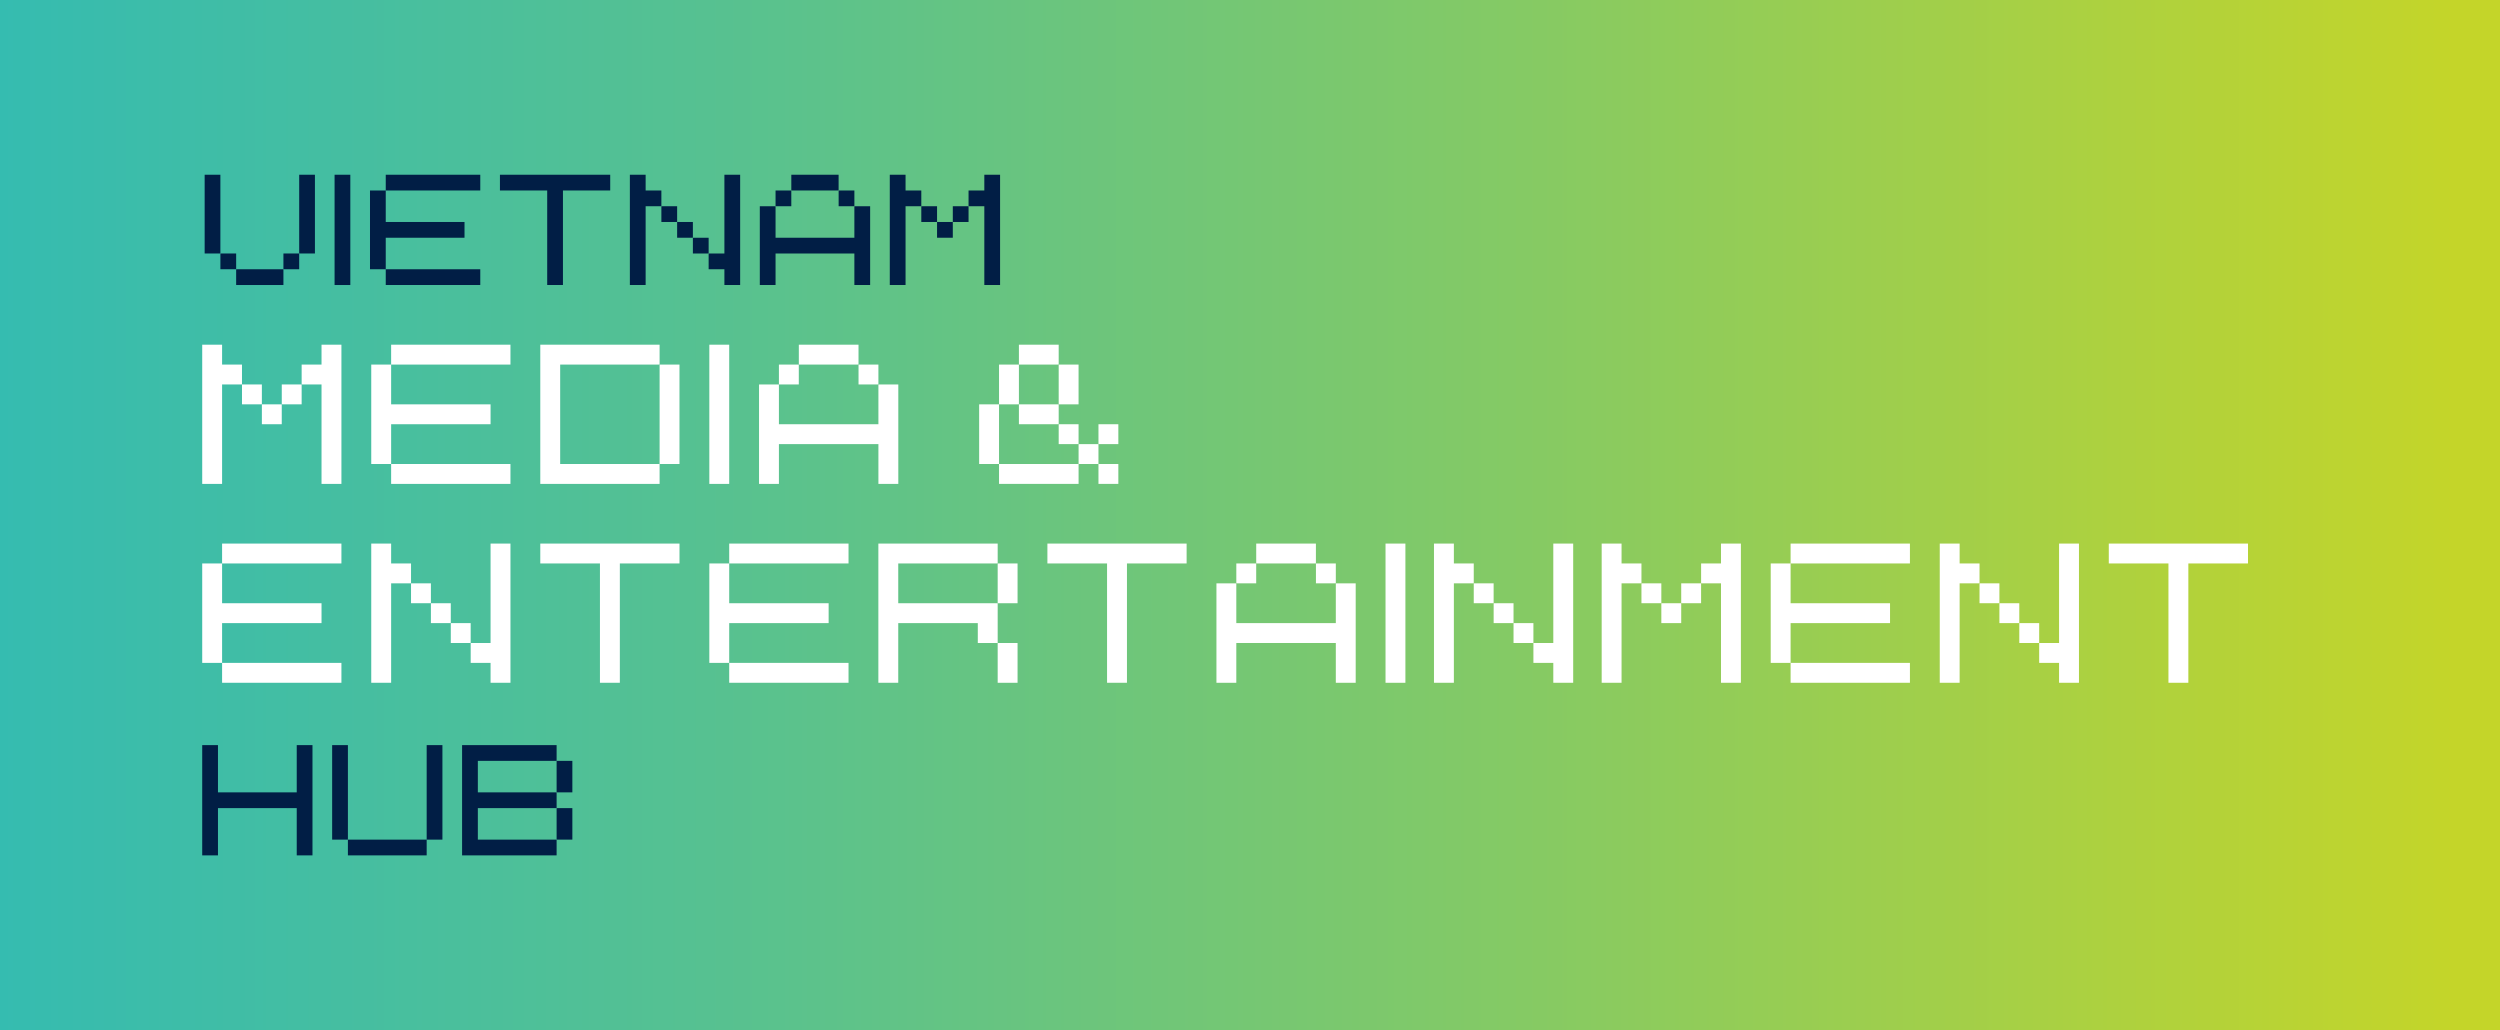 <?xml version="1.0" encoding="utf-8"?>
<!-- Generator: Adobe Illustrator 26.3.1, SVG Export Plug-In . SVG Version: 6.00 Build 0)  -->
<svg version="1.1" xmlns="http://www.w3.org/2000/svg" xmlns:xlink="http://www.w3.org/1999/xlink" x="0px" y="0px"
	 viewBox="0 0 1628.48 671.01" style="enable-background:new 0 0 1628.48 671.01;" xml:space="preserve">
<rect x="0" y="0" width="1628.48" height="671.01" fill="#808080" stroke="none"/>
<style type="text/css">
	.st0{fill:url(#SVGID_1_);}
	.st1{fill:#FFFFFF;}
	.st2{fill:#011E45;}
	.st3{display:none;}
	.st4{display:inline;fill:none;stroke:#02B2E0;stroke-miterlimit:10;}
	.st5{display:inline;fill:none;stroke:#00AEEF;stroke-miterlimit:10;}
</style>
<g id="Layer_1">
	<linearGradient id="SVGID_1_" gradientUnits="userSpaceOnUse" x1="-1255.533" y1="335.507" x2="1609.01" y2="335.507">
		<stop  offset="0" style="stop-color:#02B2E0"/>
		<stop  offset="0.114" style="stop-color:#08B3DB"/>
		<stop  offset="0.26" style="stop-color:#17B6CC"/>
		<stop  offset="0.423" style="stop-color:#32BBB3"/>
		<stop  offset="0.599" style="stop-color:#56C191"/>
		<stop  offset="0.785" style="stop-color:#85CA64"/>
		<stop  offset="0.976" style="stop-color:#BED42F"/>
		<stop  offset="0.997" style="stop-color:#C4D529"/>
	</linearGradient>
	<rect class="st0" width="1630.49" height="671.01"/>
	<g>
		<g>
			<g>
				<polygon class="st1" points="209.44,224.53 209.44,237.48 196.49,237.48 196.49,250.43 209.44,250.43 209.44,315.21 
					222.4,315.21 222.4,224.53 				"/>
				<polygon class="st1" points="144.67,237.48 144.67,224.53 131.72,224.53 131.72,315.21 144.67,315.21 144.67,250.43 
					157.63,250.43 157.63,237.48 				"/>
				<rect x="157.63" y="250.43" class="st1" width="12.95" height="12.95"/>
				<rect x="170.58" y="263.39" class="st1" width="12.95" height="12.95"/>
				<rect x="183.54" y="250.43" class="st1" width="12.95" height="12.95"/>
			</g>
			<polygon class="st1" points="332.51,237.48 332.51,224.53 254.78,224.53 254.78,237.48 241.83,237.48 241.83,302.25 
				254.78,302.25 254.78,315.21 332.51,315.21 332.51,302.25 254.78,302.25 254.78,276.34 319.55,276.34 319.55,263.39 
				254.78,263.39 254.78,237.48 			"/>
			<g>
				<polygon class="st1" points="364.89,237.48 429.66,237.48 429.66,224.53 351.94,224.53 351.94,315.21 429.66,315.21 
					429.66,302.25 364.89,302.25 				"/>
				<rect x="429.66" y="237.48" class="st1" width="12.95" height="64.77"/>
			</g>
			<rect x="462.05" y="224.53" class="st1" width="12.95" height="90.68"/>
			<g>
				<rect x="559.24" y="237.48" class="st1" width="12.95" height="12.95"/>
				<polygon class="st1" points="585.15,250.44 585.15,315.21 572.19,315.21 572.19,289.29 507.38,289.29 507.38,315.21 
					494.43,315.21 494.43,250.44 507.38,250.44 507.38,276.34 572.19,276.34 572.19,250.44 				"/>
				<rect x="507.38" y="237.48" class="st1" width="12.95" height="12.95"/>
				<rect x="520.35" y="224.53" class="st1" width="38.88" height="12.95"/>
			</g>
			<g>
				<g>
					<g>
						<rect x="637.81" y="263.39" class="st1" width="12.95" height="38.86"/>
					</g>
					<g>
						<rect x="650.76" y="237.48" class="st1" width="12.95" height="25.91"/>
					</g>
					<g>
						<rect x="663.71" y="263.39" class="st1" width="25.91" height="12.95"/>
					</g>
					<g>
						<rect x="650.76" y="302.25" class="st1" width="51.82" height="12.95"/>
					</g>
					<rect x="663.71" y="224.53" class="st1" width="25.91" height="12.95"/>
					<g>
						<rect x="689.62" y="276.34" class="st1" width="12.95" height="12.95"/>
					</g>
					<g>
						<rect x="689.62" y="237.48" class="st1" width="12.95" height="25.91"/>
					</g>
					<g>
						<rect x="702.58" y="289.3" class="st1" width="12.95" height="12.95"/>
					</g>
					<g>
						<rect x="715.53" y="302.25" class="st1" width="12.95" height="12.95"/>
					</g>
					<g>
						<rect x="715.53" y="276.34" class="st1" width="12.95" height="12.95"/>
					</g>
				</g>
			</g>
		</g>
		<g>
			<g>
				<polygon class="st1" points="319.55,354.08 319.55,418.85 306.6,418.85 306.6,431.8 319.55,431.8 319.55,444.75 332.51,444.75 
					332.51,354.08 				"/>
				<polygon class="st1" points="254.78,367.03 254.78,354.08 241.83,354.08 241.83,444.75 254.78,444.75 254.78,379.98 
					267.74,379.98 267.74,367.03 				"/>
				<rect x="267.74" y="379.98" class="st1" width="12.95" height="12.95"/>
				<rect x="280.69" y="392.94" class="st1" width="12.95" height="12.95"/>
				<rect x="293.64" y="405.89" class="st1" width="12.95" height="12.95"/>
			</g>
			<g>
				<polygon class="st1" points="1341.26,354.08 1341.26,418.85 1328.31,418.85 1328.31,431.8 1341.26,431.8 1341.26,444.75 
					1354.22,444.75 1354.22,354.08 				"/>
				<polygon class="st1" points="1276.49,367.03 1276.49,354.08 1263.54,354.08 1263.54,444.75 1276.49,444.75 1276.49,379.98 
					1289.45,379.98 1289.45,367.03 				"/>
				<rect x="1289.45" y="379.98" class="st1" width="12.95" height="12.95"/>
				<rect x="1302.4" y="392.94" class="st1" width="12.95" height="12.95"/>
				<rect x="1315.36" y="405.89" class="st1" width="12.95" height="12.95"/>
			</g>
			<g>
				<polygon class="st1" points="1011.81,354.08 1011.81,418.85 998.85,418.85 998.85,431.8 1011.81,431.8 1011.81,444.75 
					1024.76,444.75 1024.76,354.08 				"/>
				<polygon class="st1" points="947.04,367.03 947.04,354.08 934.08,354.08 934.08,444.75 947.04,444.75 947.04,379.98 
					959.99,379.98 959.99,367.03 				"/>
				<rect x="959.99" y="379.98" class="st1" width="12.95" height="12.95"/>
				<rect x="972.95" y="392.94" class="st1" width="12.95" height="12.95"/>
				<rect x="985.9" y="405.89" class="st1" width="12.95" height="12.95"/>
			</g>
			<polygon class="st1" points="222.4,367.03 222.4,354.08 144.67,354.08 144.67,367.03 131.72,367.03 131.72,431.8 144.67,431.8 
				144.67,444.75 222.4,444.75 222.4,431.8 144.67,431.8 144.67,405.89 209.44,405.89 209.44,392.94 144.67,392.94 144.67,367.03 
							"/>
			<polygon class="st1" points="351.94,354.08 351.94,367.03 390.8,367.03 390.8,444.75 403.76,444.75 403.76,367.03 442.62,367.03 
				442.62,354.08 			"/>
			<polygon class="st1" points="552.73,367.03 552.73,354.08 475,354.08 475,367.03 462.05,367.03 462.05,431.8 475,431.8 
				475,444.75 552.73,444.75 552.73,431.8 475,431.8 475,405.89 539.77,405.89 539.77,392.94 475,392.94 475,367.03 			"/>
			<polygon class="st1" points="1244.11,367.03 1244.11,354.08 1166.38,354.08 1166.38,367.03 1153.43,367.03 1153.43,431.8 
				1166.38,431.8 1166.38,444.75 1244.11,444.75 1244.11,431.8 1166.38,431.8 1166.38,405.89 1231.15,405.89 1231.15,392.94 
				1166.38,392.94 1166.38,367.03 			"/>
			<g>
				<rect x="649.88" y="367.03" class="st1" width="12.95" height="25.91"/>
				<rect x="649.88" y="418.85" class="st1" width="12.95" height="25.91"/>
				<polygon class="st1" points="585.11,367.03 649.88,367.03 649.88,354.08 572.16,354.08 572.16,444.75 585.11,444.75 
					585.11,405.89 636.93,405.89 636.93,418.85 649.88,418.85 649.88,392.94 585.11,392.94 				"/>
			</g>
			<polygon class="st1" points="682.27,354.08 682.27,367.03 721.13,367.03 721.13,444.75 734.09,444.75 734.09,367.03 
				772.95,367.03 772.95,354.08 			"/>
			<polygon class="st1" points="1373.65,354.08 1373.65,367.03 1412.51,367.03 1412.51,444.75 1425.47,444.75 1425.47,367.03 
				1464.33,367.03 1464.33,354.08 			"/>
			<g>
				<rect x="857.19" y="367.03" class="st1" width="12.95" height="12.95"/>
				<polygon class="st1" points="883.09,379.99 883.09,444.76 870.14,444.76 870.14,418.84 805.32,418.84 805.32,444.76 
					792.38,444.76 792.38,379.99 805.32,379.99 805.32,405.89 870.14,405.89 870.14,379.99 				"/>
				<rect x="805.33" y="367.03" class="st1" width="12.95" height="12.95"/>
				<rect x="818.29" y="354.08" class="st1" width="38.88" height="12.95"/>
			</g>
			<rect x="902.52" y="354.08" class="st1" width="12.95" height="90.68"/>
			<g>
				<polygon class="st1" points="1121.04,354.08 1121.04,367.03 1108.09,367.03 1108.09,379.98 1121.04,379.98 1121.04,444.75 
					1134,444.75 1134,354.08 				"/>
				<polygon class="st1" points="1056.27,367.03 1056.27,354.08 1043.32,354.08 1043.32,444.75 1056.27,444.75 1056.27,379.98 
					1069.23,379.98 1069.23,367.03 				"/>
				<rect x="1069.23" y="379.98" class="st1" width="12.95" height="12.95"/>
				<rect x="1082.18" y="392.94" class="st1" width="12.95" height="12.95"/>
				<rect x="1095.13" y="379.98" class="st1" width="12.95" height="12.95"/>
			</g>
		</g>
		<g>
			<g>
				<rect x="546.28" y="124.08" class="st2" width="10.26" height="10.26"/>
				<polygon class="st2" points="566.8,134.35 566.8,185.65 556.53,185.65 556.53,165.13 505.19,165.13 505.19,185.65 
					494.93,185.65 494.93,134.35 505.19,134.35 505.19,154.86 556.53,154.86 556.53,134.35 				"/>
				<rect x="505.19" y="124.08" class="st2" width="10.26" height="10.26"/>
				<rect x="515.46" y="113.82" class="st2" width="30.8" height="10.26"/>
			</g>
			<g>
				<polygon class="st2" points="471.87,113.82 471.87,165.13 461.6,165.13 461.6,175.39 471.87,175.39 471.87,185.65 
					482.13,185.65 482.13,113.82 				"/>
				<polygon class="st2" points="420.56,124.08 420.56,113.82 410.29,113.82 410.29,185.65 420.56,185.65 420.56,134.34 
					430.82,134.34 430.82,124.08 				"/>
				<rect x="430.82" y="134.34" class="st2" width="10.26" height="10.26"/>
				<rect x="441.08" y="144.6" class="st2" width="10.26" height="10.26"/>
				<rect x="451.34" y="154.87" class="st2" width="10.26" height="10.26"/>
			</g>
			<g>
				<polygon class="st2" points="641.18,113.82 641.18,124.08 630.91,124.08 630.91,134.34 641.18,134.34 641.18,185.65 
					651.44,185.65 651.44,113.82 				"/>
				<polygon class="st2" points="589.87,124.08 589.87,113.82 579.6,113.82 579.6,185.65 589.87,185.65 589.87,134.34 
					600.13,134.34 600.13,124.08 				"/>
				<rect x="600.13" y="134.34" class="st2" width="10.26" height="10.26"/>
				<rect x="610.39" y="144.6" class="st2" width="10.26" height="10.26"/>
				<rect x="620.65" y="134.34" class="st2" width="10.26" height="10.26"/>
			</g>
			<g>
				<rect x="153.83" y="175.39" class="st2" width="30.79" height="10.27"/>
				<rect x="143.57" y="165.12" class="st2" width="10.26" height="10.26"/>
				<rect x="184.62" y="165.12" class="st2" width="10.27" height="10.27"/>
				<rect x="133.31" y="113.82" class="st2" width="10.25" height="51.3"/>
				<rect x="194.89" y="113.82" class="st2" width="10.25" height="51.3"/>
			</g>
			<rect x="217.94" y="113.82" class="st2" width="10.26" height="71.84"/>
			<polygon class="st2" points="312.85,124.08 312.85,113.82 251.27,113.82 251.27,124.08 241.01,124.08 241.01,175.39 
				251.27,175.39 251.27,185.65 312.85,185.65 312.85,175.39 251.27,175.39 251.27,154.86 302.58,154.86 302.58,144.6 251.27,144.6 
				251.27,124.08 			"/>
			<polygon class="st2" points="325.65,113.82 325.65,124.08 356.44,124.08 356.44,185.65 366.7,185.65 366.7,124.08 397.49,124.08 
				397.49,113.82 			"/>
		</g>
		<g>
			<g>
				<polygon class="st2" points="226.62,485.36 216.36,485.36 216.36,546.93 226.62,546.93 226.62,557.19 277.93,557.19 
					277.93,546.93 288.19,546.93 288.19,485.36 277.93,485.36 277.93,546.93 226.62,546.93 				"/>
				<polygon class="st2" points="193.29,485.36 193.29,516.14 141.98,516.14 141.98,485.36 131.72,485.36 131.72,557.19 
					141.98,557.19 141.98,526.4 193.29,526.4 193.29,557.19 203.55,557.19 203.55,485.36 				"/>
				<g>
					<rect x="362.57" y="495.62" class="st2" width="10.26" height="20.52"/>
					<rect x="362.57" y="526.4" class="st2" width="10.26" height="20.52"/>
					<polygon class="st2" points="311.26,516.14 311.26,495.62 362.57,495.62 362.57,485.36 301,485.36 301,546.93 301,557.19 
						301,557.19 362.57,557.19 362.57,546.93 311.26,546.93 311.26,526.4 362.57,526.4 362.57,516.14 					"/>
				</g>
			</g>
		</g>
	</g>
</g>
<g id="guide_line" class="st3">
	<rect x="1315.36" y="749.03" class="st4" width="981.35" height="981.35"/>
	<rect x="2560.07" y="1869.82" class="st5" width="1105.31" height="801.55"/>
</g>
</svg>
